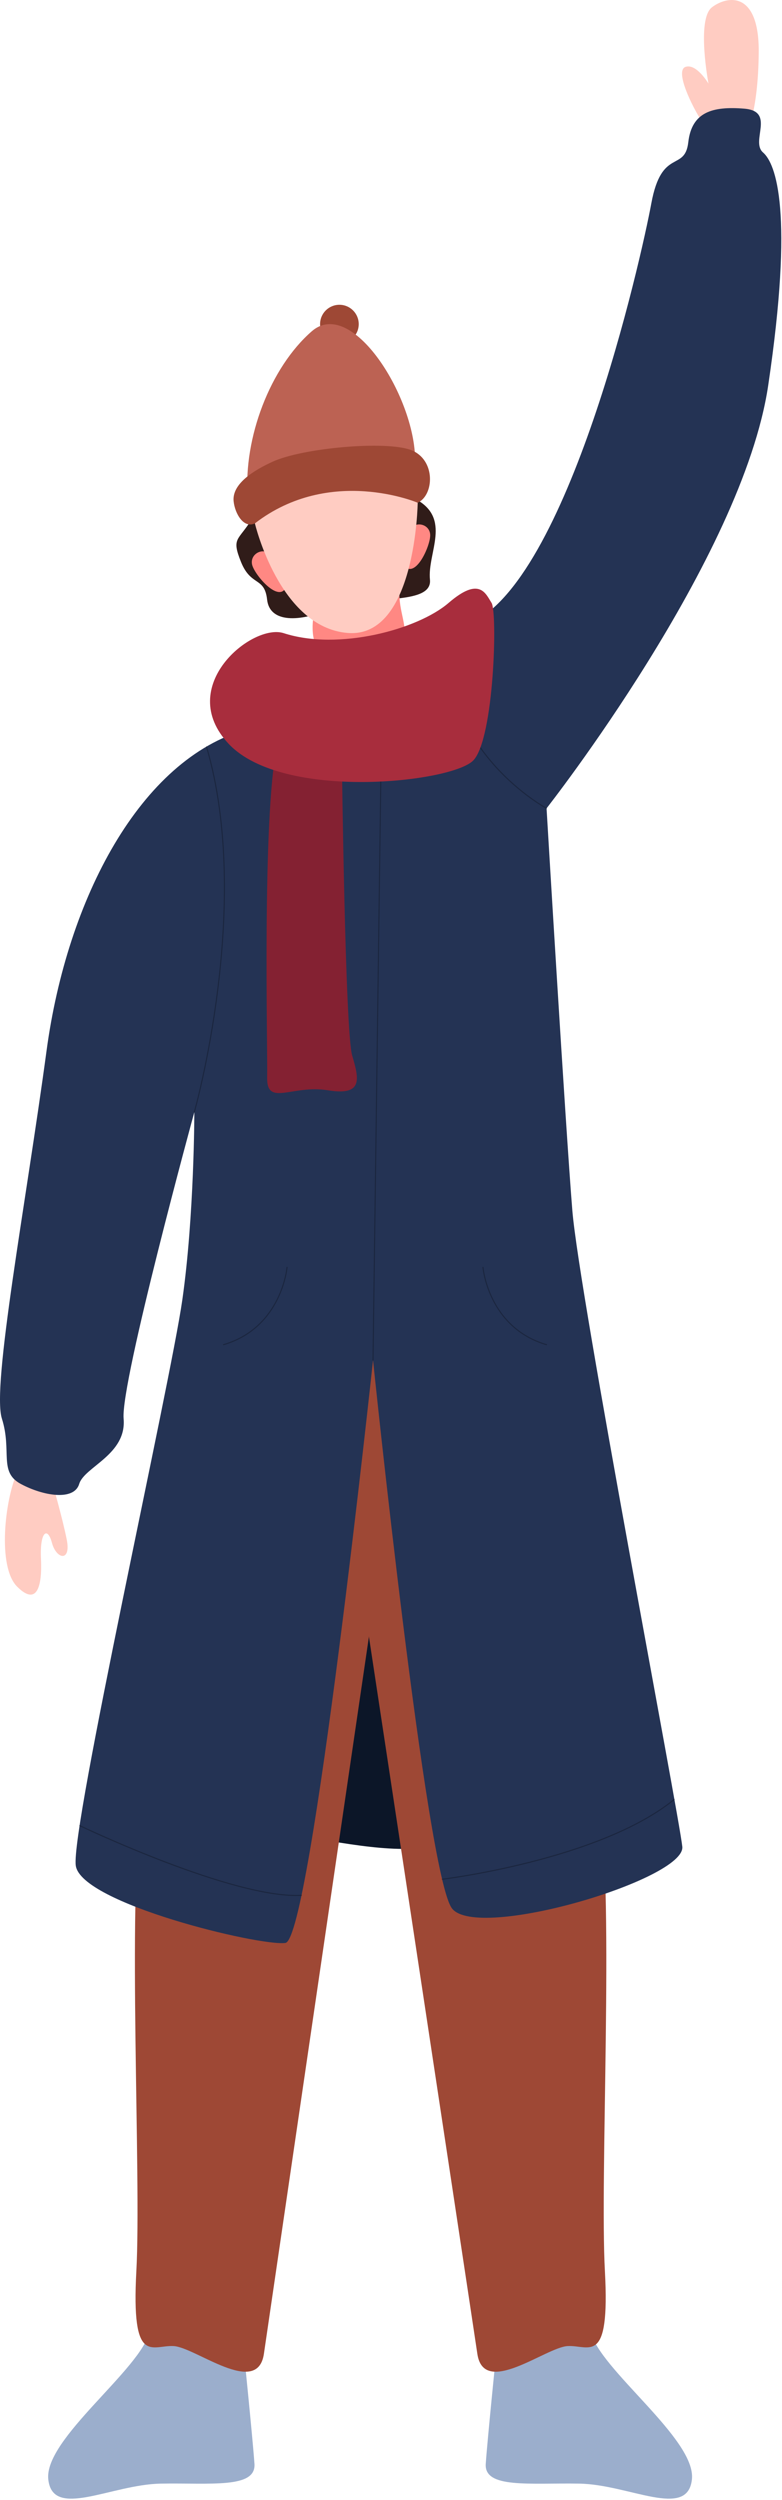 <svg width="287" height="917" viewBox="0 0 287 917" fill="none" xmlns="http://www.w3.org/2000/svg">
<path d="M80.78 669.642C108.685 669.497 169.219 692.67 172.53 663.35C175.84 634.031 143.375 507.749 143.375 507.749L105.347 534.706L80.78 669.642Z" fill="#0C1628"/>
<path d="M54.922 855.208C51.77 869.081 16.138 894.617 17.718 909.438C19.291 924.259 40.733 911.326 59.022 911.017C77.311 910.701 94.022 912.906 93.39 903.765C92.758 894.624 89.289 860.572 89.289 860.572L54.922 855.208Z" fill="#9BAECC"/>
<path d="M216.739 855.208C219.891 869.081 255.523 894.617 253.943 909.438C252.37 924.259 230.928 911.326 212.639 911.017C194.349 910.708 177.639 912.906 178.271 903.765C178.903 894.624 182.372 860.572 182.372 860.572L216.739 855.208Z" fill="#9BAECC"/>
<path d="M51.927 662.402C46.673 698.185 51.927 798.135 50.039 833.134C48.143 868.133 55.712 860.091 63.754 860.565C71.796 861.039 94.495 879.479 96.858 863.401C99.22 847.323 150.771 495.448 150.771 495.448H108.204L51.927 662.402Z" fill="#9E4835"/>
<path d="M220.112 662.402C225.366 698.184 220.112 798.134 222.007 833.133C223.896 868.133 216.334 860.09 208.292 860.564C200.249 861.038 177.55 879.479 175.188 863.401C172.825 847.323 120.038 498.916 120.038 498.916L170.463 551.731L220.112 662.402Z" fill="#9E4835"/>
<path d="M6.29 540.145C1.799 550.076 -1.038 574.67 6.29 581.998C13.619 589.326 15.514 581.758 15.04 571.827C14.566 561.895 17.403 559.766 19.058 565.913C20.713 572.06 26.153 573.008 24.497 564.732C22.842 556.456 19.058 543.448 19.058 543.448L6.29 540.145Z" fill="#FFCCC2"/>
<path d="M258.132 45.45C253.641 38.589 247.61 25.821 251.628 24.523C255.646 23.225 260.021 30.67 260.021 30.67C260.021 30.67 255.529 7.023 261.319 2.648C267.116 -1.726 278.681 -3.292 278.461 19.317C278.242 41.927 273.73 49.584 273.73 49.584L258.132 45.45Z" fill="#FFCCC2"/>
<path d="M90.732 267.492C90.622 267.52 90.512 267.554 90.402 267.582C51.612 278.495 24.634 329.449 17.086 385.409C9.518 441.534 -3.092 508.374 0.693 520.358C4.477 532.343 -0.571 539.905 7.629 544.321C15.83 548.737 27.175 550.626 29.071 544.321C30.959 538.016 46.536 533.6 45.369 520.358C44.208 507.117 71.323 407.929 71.323 407.929C71.323 407.929 71.323 445.944 66.907 476.843C62.491 507.742 25.919 670.438 27.807 684.311C29.696 698.185 95.278 713.947 104.742 712.69C114.2 711.426 136.906 498.916 136.906 498.916C136.906 498.916 156.452 688.095 165.916 700.073C175.373 712.058 251.677 689.352 250.413 677.375C249.149 665.397 212.577 474.954 210.057 444.055C207.536 413.156 200.592 296.503 200.592 296.503C200.592 296.503 272.48 205.069 281.937 141.375C291.394 77.688 284.774 60.031 280.042 55.931C275.31 51.83 284.774 40.793 273.105 39.852C261.436 38.905 253.874 41.116 252.611 52.146C251.347 63.183 242.838 54.035 239.053 74.529C235.269 95.023 208.47 214.327 171.898 228.929C135.326 243.53 90.732 267.492 90.732 267.492Z" fill="#243354"/>
<path opacity="0.25" d="M136.898 498.923L140.051 264.374" stroke="black" stroke-width="0.386" stroke-miterlimit="10" stroke-linecap="round"/>
<path opacity="0.25" d="M200.592 296.503C200.592 296.503 161.781 275.817 163.848 232.246" stroke="black" stroke-width="0.386" stroke-miterlimit="10" stroke-linecap="round"/>
<path d="M101.59 273.88C96.151 300.603 98.28 384.31 98.046 395.189C97.813 406.068 107.27 397.792 120.278 399.921C133.286 402.05 131.83 395.904 129.248 387.154C126.665 378.404 125.484 279.319 125.484 279.319L101.59 273.88Z" fill="#842132"/>
<path d="M131.658 118.89C131.658 122.804 128.478 125.984 124.564 125.984C120.649 125.984 117.469 122.811 117.469 118.89C117.469 114.968 120.649 111.795 124.564 111.795C128.485 111.795 131.658 114.975 131.658 118.89Z" fill="#9E4835"/>
<path d="M92.414 190.407C87.517 198.449 84.798 197.075 88.459 206.155C92.126 215.234 97.091 211.45 98.032 219.967C98.98 228.483 109.873 228.359 121.748 223.16C133.622 217.961 158.801 222.569 157.798 212.638C156.795 202.707 165.985 190.173 152.345 182.962C138.705 175.75 134.57 173.855 133.98 173.738C133.389 173.614 92.414 190.407 92.414 190.407Z" fill="#301C19"/>
<path d="M90.904 182.364C89.29 160.606 99.207 134.755 114.427 121.514C129.646 108.272 154.062 148.312 152.256 171.327C150.449 194.342 90.904 182.364 90.904 182.364Z" fill="#BC6253"/>
<path d="M93.547 191.979C89.406 193.95 86.219 188.394 85.745 183.902C85.271 179.411 88.939 174.445 100.051 169.356C111.164 164.273 141.788 161.554 150.895 165.098C160.002 168.648 159.37 181.615 153.299 184.41C147.227 187.206 125.95 186.972 125.95 186.972L93.547 191.979Z" fill="#9E4835"/>
<path d="M99.145 203.332C96.294 200.619 91.659 203.332 92.524 207.116C93.389 210.9 102.771 221.855 105.134 214.918C107.496 207.981 99.145 203.332 99.145 203.332Z" fill="#FF8883"/>
<path d="M150.449 194.349C152.4 190.928 157.619 192.199 157.88 196.073C158.134 199.946 152.303 213.133 148.045 207.171C143.787 201.21 150.449 194.349 150.449 194.349Z" fill="#FF8883"/>
<path d="M115.305 224.774C115.305 224.774 112.627 235.495 118.774 240.852C124.921 246.209 145.731 244.321 147.942 237.068C150.147 229.815 146.101 224.616 146.63 216.258C147.145 207.906 115.305 224.774 115.305 224.774Z" fill="#FF8883"/>
<path d="M93.547 191.979C93.547 191.979 102.53 230.131 127.598 232.177C152.667 234.224 153.299 184.41 153.299 184.41C153.299 184.41 121.136 170.702 93.547 191.979Z" fill="#FFCCC2"/>
<path d="M104.111 232.246C124.214 238.77 153.3 230.92 164.646 221.147C175.998 211.374 178.203 217.679 180.408 221.147C182.612 224.615 181.355 270.645 173.787 278.845C166.218 287.045 103.795 293.982 83.926 272.856C64.057 251.73 92.621 228.516 104.111 232.246Z" fill="#A82D3D"/>
<path opacity="0.25" d="M71.315 407.936C71.315 407.936 92.861 331.976 75.78 273.88" stroke="black" stroke-width="0.386" stroke-miterlimit="10" stroke-linecap="round"/>
<path opacity="0.25" d="M177.255 464.872C177.255 464.872 179.15 486.946 200.585 493.251" stroke="black" stroke-width="0.386" stroke-miterlimit="10" stroke-linecap="round"/>
<path opacity="0.25" d="M105.347 464.872C105.347 464.872 103.458 486.946 82.017 493.251" stroke="black" stroke-width="0.386" stroke-miterlimit="10" stroke-linecap="round"/>
<path opacity="0.25" d="M29.215 669.642C29.215 669.642 85.684 696.66 110.663 695.218" stroke="black" stroke-width="0.386" stroke-miterlimit="10" stroke-linecap="round"/>
<path opacity="0.25" d="M162.255 689.332C162.255 689.332 219.994 682.382 247.494 660.02" stroke="black" stroke-width="0.386" stroke-miterlimit="10" stroke-linecap="round"/>
</svg>
